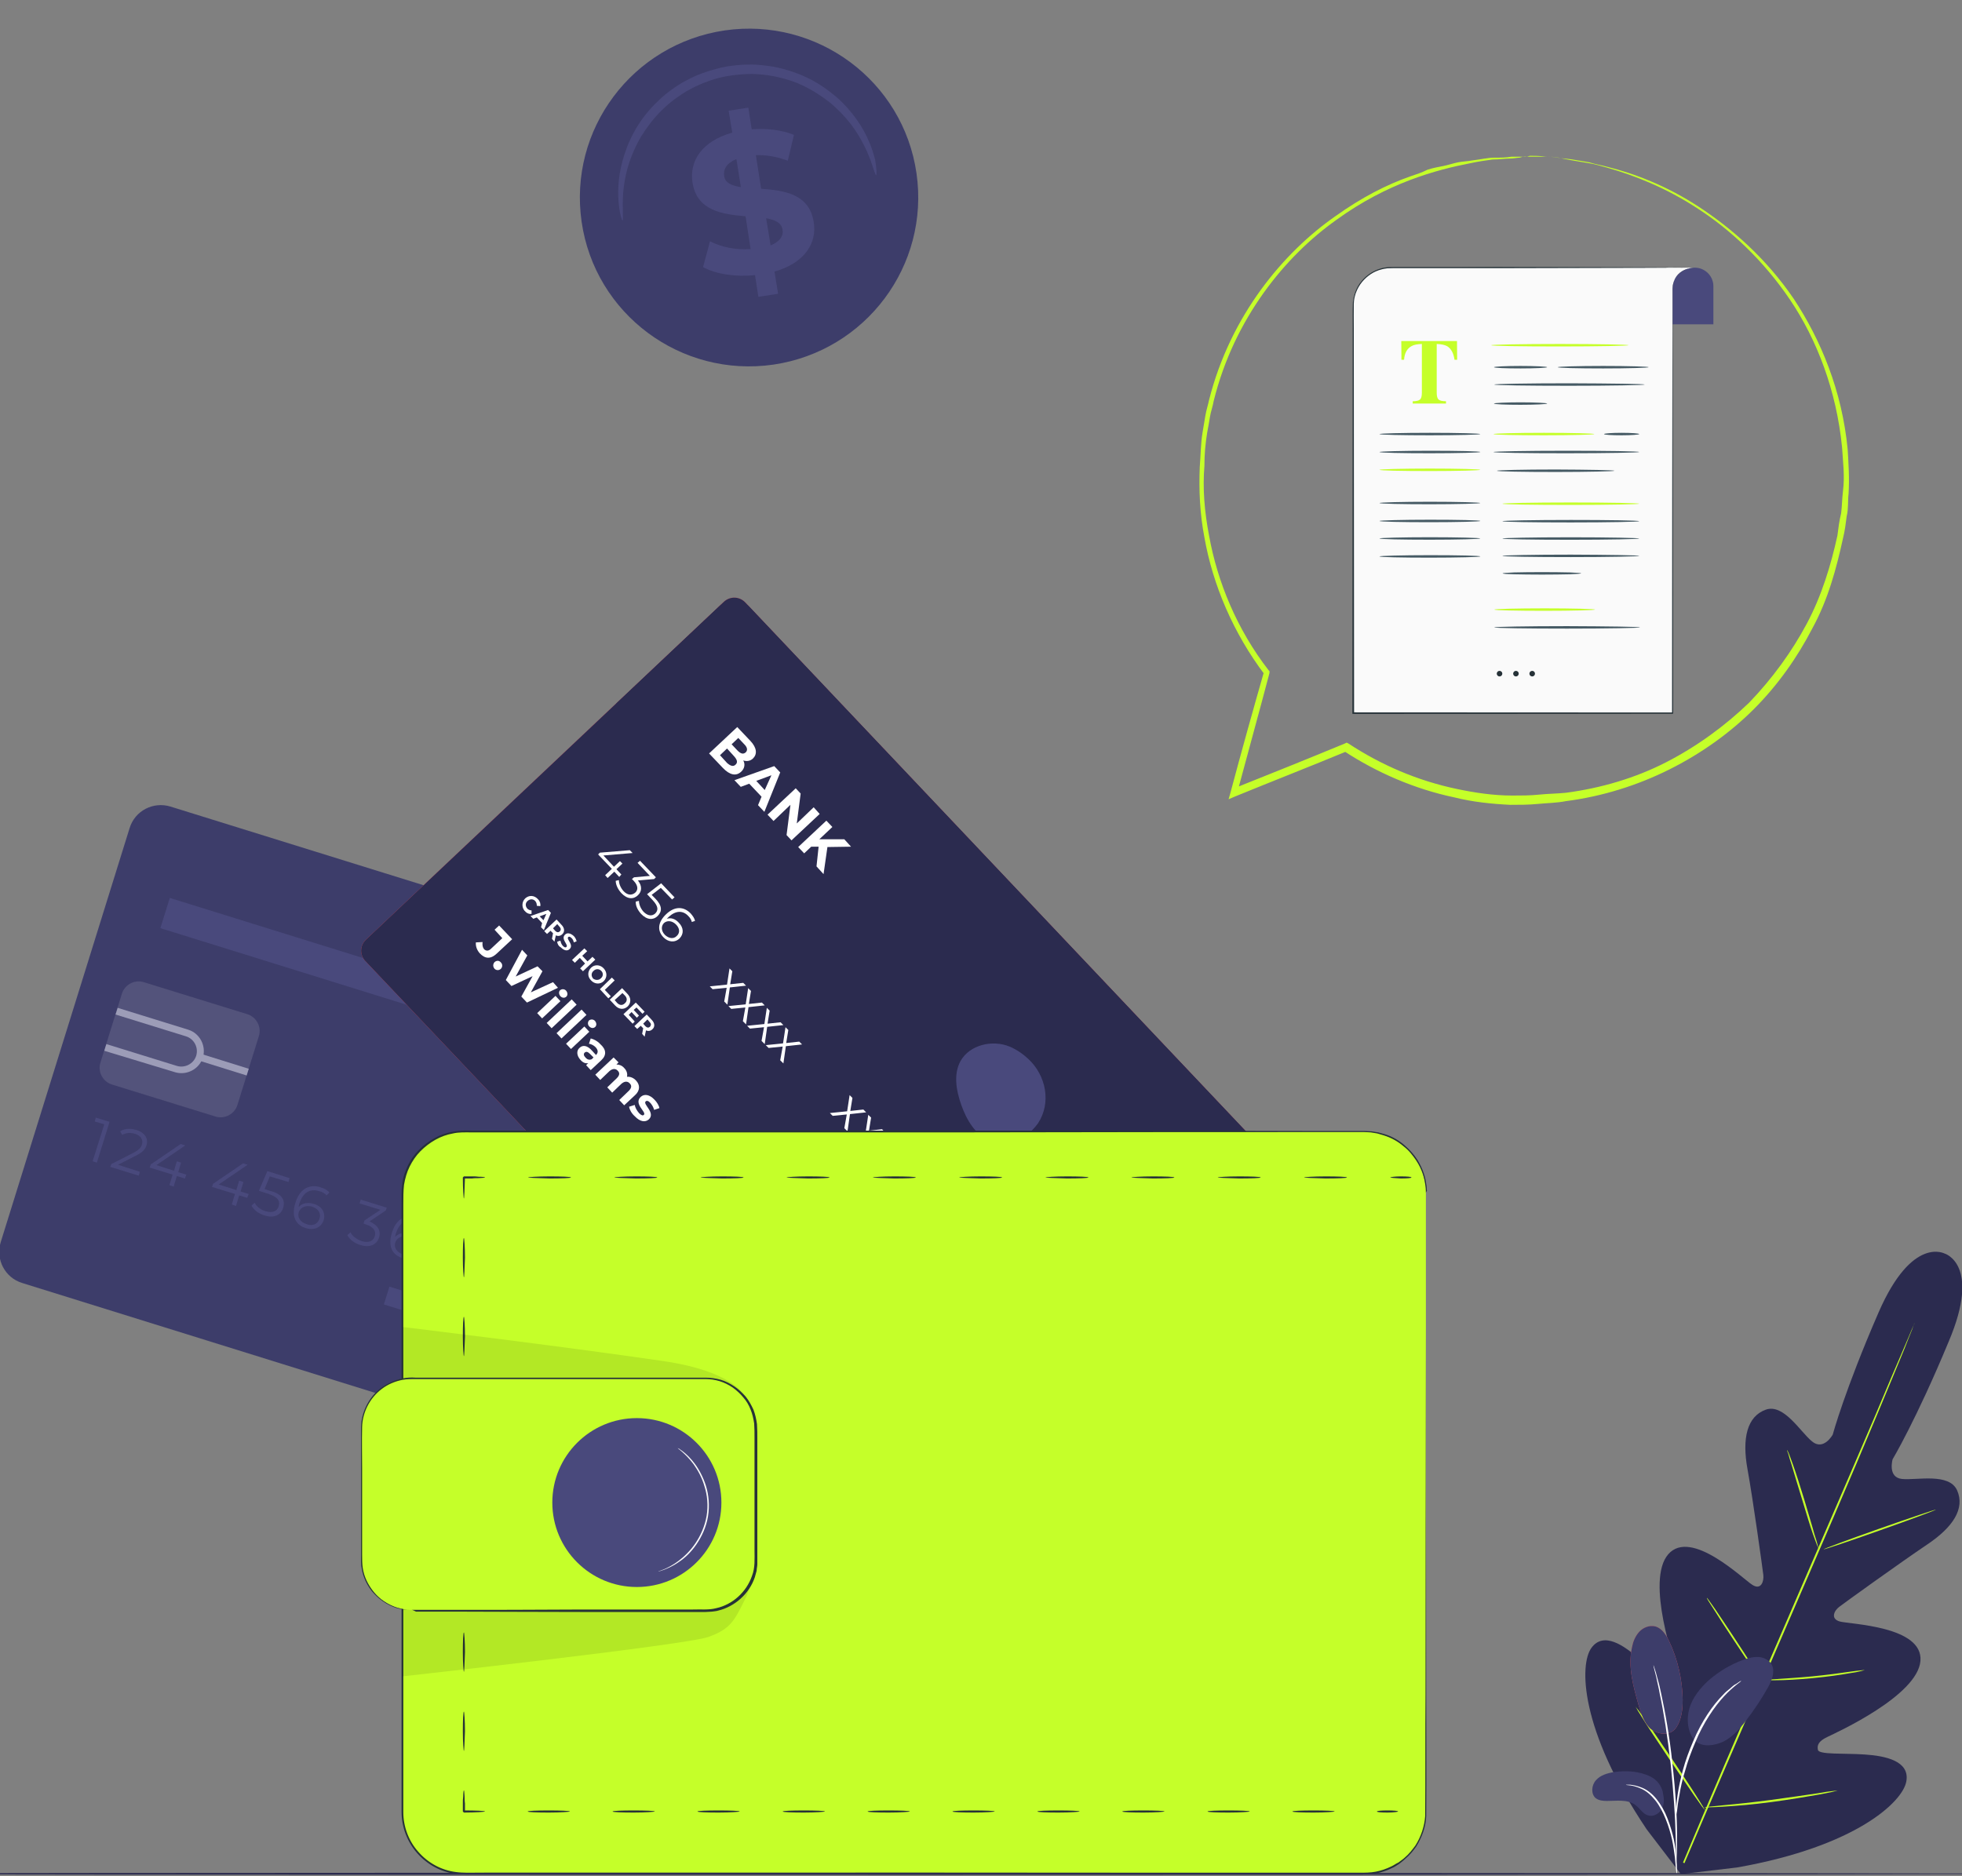 <svg width="276" height="264" viewBox="0 0 276 264" fill="none" xmlns="http://www.w3.org/2000/svg">
<rect x="0" y="0" width="276" height="264" fill="#808080" stroke="none"/>
<g clip-path="url(#clip0)">
<path d="M273.622 176.417C273.622 176.417 269.014 173.743 264.257 184.685C259.5 195.627 257.815 201.865 257.815 201.865C257.815 201.865 256.527 204.192 254.891 202.806C253.256 201.469 250.927 197.459 248.4 198.35C245.774 199.291 245.031 202.36 245.824 206.717C246.616 211.074 247.954 220.778 248.053 221.619C248.152 222.461 247.756 223.798 246.517 223.006C245.279 222.263 237.895 214.985 234.675 218.698C231.454 222.412 235.616 234.244 236.062 235.532C236.508 236.819 236.26 237.413 235.666 237.76C235.071 238.106 232.792 235.433 230.611 233.452C228.431 231.472 225.557 229.541 223.872 231.868C222.188 234.145 222.138 243.255 231.652 257.415L236.458 263.703L244.387 262.762C261.184 259.792 267.725 253.454 268.171 250.632C268.667 247.81 265.297 247.068 262.324 246.87C259.401 246.671 255.882 246.919 255.734 246.226C255.585 245.533 255.833 244.988 257.072 244.394C258.31 243.8 269.757 238.601 270.153 233.7C270.55 228.798 260.243 228.551 258.806 228.155C257.419 227.759 258.063 226.57 258.756 226.075C259.45 225.531 267.378 219.837 271.045 217.362C274.761 214.886 276.446 212.262 275.307 209.688C274.167 207.212 269.707 208.301 267.577 208.103C265.495 207.905 266.239 205.331 266.239 205.331C266.239 205.331 269.559 199.786 274.117 188.794C278.775 177.853 273.523 176.367 273.523 176.367" fill="#2B2B4F"/>
<path d="M236.756 262.069C240.125 253.999 244.932 242.859 250.234 230.63C255.536 218.352 260.342 207.262 263.761 199.241C265.446 195.231 266.833 191.963 267.824 189.686C268.32 188.547 268.667 187.705 268.915 187.111C269.063 186.814 269.113 186.616 269.212 186.418C269.261 186.269 269.311 186.17 269.311 186.17C269.311 186.17 269.311 186.269 269.212 186.418C269.162 186.566 269.063 186.814 268.964 187.111C268.716 187.705 268.369 188.596 267.924 189.735C266.982 192.013 265.644 195.28 263.959 199.291C260.59 207.361 255.784 218.5 250.482 230.729C245.18 243.008 240.373 254.098 236.954 262.168" fill="#C5FF29"/>
<path d="M251.423 204.043C251.423 204.043 251.522 204.241 251.671 204.588C251.82 204.935 251.968 205.43 252.216 206.073C252.662 207.311 253.207 209.044 253.802 210.975C254.347 212.856 254.892 214.589 255.239 215.876C255.437 216.47 255.585 216.966 255.684 217.362C255.784 217.708 255.833 217.906 255.833 217.906C255.833 217.906 255.734 217.708 255.585 217.362C255.437 217.015 255.288 216.52 255.04 215.876C254.594 214.639 254.099 212.906 253.504 210.975C252.91 209.093 252.414 207.361 252.018 206.073C251.82 205.479 251.671 204.984 251.572 204.588C251.423 204.241 251.374 204.043 251.423 204.043Z" fill="#C5FF29"/>
<path d="M256.527 218.005C256.477 217.956 260.045 216.619 264.405 215.084C268.766 213.549 272.333 212.361 272.333 212.411C272.383 212.46 268.815 213.797 264.455 215.332C260.144 216.867 256.576 218.055 256.527 218.005Z" fill="#C5FF29"/>
<path d="M247.508 236.423C247.508 236.423 247.706 236.373 248.103 236.373C248.549 236.324 249.044 236.324 249.688 236.274C251.026 236.175 252.86 236.076 254.941 235.878C256.972 235.68 258.806 235.433 260.144 235.235C260.788 235.136 261.283 235.086 261.729 235.037C262.126 234.987 262.324 234.987 262.324 234.987C262.324 234.987 262.126 235.037 261.779 235.136C261.432 235.235 260.887 235.334 260.193 235.433C258.855 235.68 257.022 235.928 254.99 236.126C252.959 236.324 251.076 236.423 249.738 236.423C249.044 236.423 248.499 236.423 248.152 236.423C247.756 236.472 247.508 236.472 247.508 236.423Z" fill="#C5FF29"/>
<path d="M240.125 224.838C240.125 224.838 240.274 224.986 240.472 225.283C240.67 225.58 240.967 225.976 241.314 226.471C242.008 227.511 242.949 228.897 243.99 230.482C245.031 232.066 245.972 233.502 246.616 234.542C246.963 235.086 247.211 235.482 247.409 235.779C247.607 236.076 247.657 236.225 247.657 236.274C247.657 236.274 247.508 236.126 247.31 235.829C247.112 235.532 246.814 235.136 246.468 234.641C245.774 233.601 244.832 232.215 243.792 230.63C242.751 229.046 241.81 227.61 241.166 226.57C240.819 226.026 240.571 225.63 240.373 225.333C240.175 225.036 240.076 224.838 240.125 224.838Z" fill="#C5FF29"/>
<path d="M230.066 240.136C230.066 240.136 230.215 240.334 230.512 240.681C230.81 241.077 231.156 241.622 231.602 242.216C232.494 243.503 233.733 245.335 235.121 247.365C236.458 249.395 237.697 251.226 238.54 252.563C238.936 253.207 239.283 253.751 239.531 254.148C239.778 254.544 239.877 254.742 239.877 254.742C239.877 254.742 239.729 254.544 239.431 254.197C239.134 253.801 238.787 253.256 238.341 252.662C237.449 251.375 236.211 249.543 234.823 247.513C233.485 245.483 232.247 243.651 231.404 242.315C231.008 241.671 230.661 241.126 230.413 240.73C230.215 240.334 230.066 240.136 230.066 240.136Z" fill="#C5FF29"/>
<path d="M239.778 254.296C239.778 254.296 240.026 254.246 240.522 254.197C241.067 254.147 241.711 254.098 242.553 253.999C244.238 253.85 246.567 253.603 249.193 253.256C251.77 252.91 254.099 252.563 255.783 252.316C256.576 252.167 257.27 252.068 257.766 252.018C258.261 251.969 258.509 251.919 258.509 251.919C258.509 251.919 258.261 252.018 257.815 252.117C257.369 252.216 256.675 252.365 255.833 252.514C254.148 252.811 251.819 253.207 249.243 253.553C246.666 253.9 244.288 254.098 242.603 254.197C241.76 254.246 241.067 254.296 240.571 254.296C240.026 254.345 239.778 254.345 239.778 254.296Z" fill="#C5FF29"/>
<path d="M97.567 209.935L3.122 180.526C0.694 179.784 -0.644 177.209 0.1 174.783L18.235 116.51C18.979 114.084 21.555 112.747 23.983 113.49L118.428 142.849C120.856 143.592 122.194 146.167 121.45 148.593L103.315 206.866C102.571 209.341 99.995 210.678 97.567 209.935Z" fill="#3D3D6A"/>
<path d="M102.77 155.078C101.531 158.99 97.369 161.218 93.405 159.98C89.49 158.742 87.26 154.583 88.499 150.622C89.738 146.711 93.9 144.483 97.864 145.721C101.779 146.959 104.009 151.167 102.77 155.078Z" fill="#49497C"/>
<path d="M103.265 163.248C102.819 163.198 102.373 163.099 101.927 162.95C97.814 161.663 95.535 157.306 96.823 153.247C98.112 149.137 102.472 146.86 106.536 148.147C110.648 149.434 112.928 153.791 111.639 157.851C111.045 159.831 109.657 161.465 107.824 162.406C106.436 163.149 104.851 163.446 103.265 163.248ZM105.148 148.444C101.779 147.999 98.459 150.078 97.418 153.395C96.229 157.158 98.36 161.168 102.125 162.356C103.959 162.901 105.891 162.752 107.576 161.861C109.261 160.97 110.5 159.485 111.094 157.653C112.283 153.89 110.153 149.88 106.387 148.692C105.941 148.593 105.545 148.494 105.148 148.444Z" fill="#49497C"/>
<path d="M15.411 157.851L13.627 163.594L13.033 163.396L14.668 158.198L13.33 157.801L13.479 157.257L15.411 157.851Z" fill="#49497C"/>
<path d="M19.672 164.881L19.524 165.426L15.51 164.188L15.659 163.792L18.781 162.208C19.623 161.762 19.871 161.416 19.97 161.02C20.168 160.376 19.821 159.782 18.979 159.534C18.285 159.336 17.74 159.386 17.195 159.683L16.898 159.188C17.492 158.792 18.285 158.742 19.177 158.99C20.317 159.336 20.911 160.178 20.614 161.119C20.465 161.663 20.119 162.109 19.128 162.604L16.6 163.891L19.672 164.881Z" fill="#49497C"/>
<path d="M26.015 165.822L24.876 165.475L24.43 166.961L23.835 166.763L24.281 165.277L21.06 164.287L21.209 163.842L25.421 160.97L26.065 161.168L22.002 163.941L24.479 164.733L24.876 163.396L25.47 163.594L25.074 164.931L26.213 165.277L26.015 165.822Z" fill="#49497C"/>
<path d="M34.786 168.545L33.646 168.199L33.2 169.684L32.606 169.486L33.051 168L29.831 167.01L29.979 166.565L34.191 163.693L34.835 163.891L30.772 166.664L33.25 167.456L33.646 166.119L34.241 166.317L33.844 167.654L34.984 168L34.786 168.545Z" fill="#49497C"/>
<path d="M39.84 169.931C39.542 170.922 38.601 171.466 37.214 171.021C36.371 170.773 35.678 170.228 35.38 169.634L35.826 169.238C36.074 169.733 36.619 170.228 37.362 170.426C38.353 170.724 38.998 170.426 39.196 169.733C39.444 168.991 39.097 168.397 37.66 167.951L36.421 167.555L37.61 164.782L40.732 165.773L40.583 166.317L37.957 165.525L37.214 167.307L37.957 167.555C39.741 168 40.137 168.892 39.84 169.931Z" fill="#49497C"/>
<path d="M45.538 171.664C45.192 172.753 44.151 173.149 43.011 172.803C41.475 172.308 40.98 171.021 41.574 169.189C42.169 167.258 43.556 166.565 45.093 167.06C45.588 167.208 46.084 167.456 46.331 167.802L45.935 168.199C45.687 167.901 45.34 167.703 44.894 167.604C43.656 167.208 42.615 167.753 42.119 169.337C42.07 169.486 42.02 169.634 42.02 169.832C42.516 169.288 43.259 169.139 44.102 169.387C45.241 169.684 45.836 170.575 45.538 171.664ZM44.944 171.466C45.192 170.724 44.795 170.08 43.903 169.783C43.011 169.535 42.268 169.882 42.02 170.575C41.822 171.219 42.169 171.961 43.16 172.258C43.953 172.555 44.696 172.258 44.944 171.466Z" fill="#49497C"/>
<path d="M53.318 174.14C53.021 175.08 52.079 175.625 50.692 175.179C49.849 174.932 49.156 174.387 48.858 173.793L49.304 173.397C49.552 173.892 50.147 174.387 50.89 174.635C51.831 174.932 52.525 174.635 52.723 173.942C52.922 173.249 52.575 172.654 51.534 172.308L51.138 172.159L51.286 171.714L53.516 170.228L50.593 169.337L50.741 168.793L54.408 169.931L54.26 170.327L51.98 171.862C53.219 172.407 53.615 173.249 53.318 174.14Z" fill="#49497C"/>
<path d="M59.115 175.872C58.768 176.962 57.728 177.358 56.588 177.011C55.052 176.516 54.556 175.229 55.151 173.397C55.746 171.466 57.133 170.773 58.669 171.268C59.165 171.417 59.66 171.664 59.908 172.011L59.511 172.407C59.264 172.11 58.917 171.912 58.471 171.813C57.232 171.417 56.192 171.961 55.696 173.546C55.647 173.694 55.597 173.843 55.597 174.041C56.093 173.496 56.885 173.347 57.678 173.595C58.867 173.892 59.412 174.833 59.115 175.872ZM58.52 175.724C58.768 174.981 58.372 174.338 57.48 174.041C56.588 173.744 55.845 174.14 55.597 174.833C55.399 175.476 55.746 176.219 56.737 176.516C57.579 176.764 58.273 176.467 58.52 175.724Z" fill="#49497C"/>
<path d="M65.606 173.496L65.458 173.892L61.395 178.447L60.75 178.249L64.715 173.793L61.791 172.852L61.444 173.942L60.849 173.744L61.345 172.159L65.606 173.496Z" fill="#49497C"/>
<path d="M73.832 176.021L73.683 176.417L69.62 180.972L68.976 180.774L72.94 176.318L70.017 175.377L69.67 176.467L69.075 176.269L69.571 174.684L73.832 176.021Z" fill="#49497C"/>
<path d="M78.193 181.913C77.895 182.903 76.805 183.299 75.467 182.853C74.08 182.408 73.436 181.517 73.783 180.526C73.981 179.833 74.526 179.487 75.319 179.487C74.823 179.091 74.625 178.546 74.823 177.952C75.121 177.011 76.112 176.665 77.301 177.061C78.49 177.457 79.134 178.249 78.837 179.19C78.639 179.784 78.193 180.13 77.549 180.18C78.143 180.625 78.391 181.269 78.193 181.913ZM77.549 181.715C77.747 181.022 77.301 180.378 76.26 180.081C75.269 179.784 74.526 180.031 74.278 180.725C74.08 181.418 74.526 182.061 75.517 182.358C76.607 182.705 77.35 182.457 77.549 181.715ZM76.458 179.635C77.35 179.932 77.995 179.685 78.193 179.041C78.391 178.398 77.945 177.803 77.103 177.556C76.211 177.308 75.567 177.506 75.368 178.15C75.17 178.794 75.567 179.338 76.458 179.635Z" fill="#49497C"/>
<path d="M84.139 182.358C83.544 184.289 82.157 184.982 80.621 184.487C80.125 184.339 79.63 184.091 79.382 183.745L79.778 183.348C80.026 183.646 80.373 183.844 80.819 183.943C82.058 184.339 83.098 183.794 83.594 182.21C83.643 182.061 83.693 181.913 83.693 181.715C83.197 182.259 82.404 182.408 81.612 182.16C80.472 181.814 79.877 180.873 80.224 179.833C80.571 178.744 81.612 178.348 82.751 178.695C84.188 179.239 84.684 180.526 84.139 182.358ZM83.693 180.972C83.891 180.328 83.544 179.586 82.553 179.289C81.711 179.041 81.017 179.338 80.769 180.081C80.522 180.823 80.918 181.467 81.81 181.764C82.702 182.012 83.445 181.665 83.693 180.972Z" fill="#49497C"/>
<path d="M90.828 181.319L89.044 187.062L88.45 186.864L90.085 181.665L88.747 181.269L88.895 180.724L90.828 181.319Z" fill="#49497C"/>
<path d="M95.089 188.349L94.941 188.894L90.927 187.656L91.076 187.26L94.197 185.675C95.04 185.23 95.287 184.883 95.387 184.487C95.585 183.844 95.238 183.249 94.396 183.002C93.702 182.804 93.157 182.853 92.612 183.15L92.314 182.655C92.909 182.259 93.702 182.21 94.594 182.457C95.734 182.804 96.328 183.646 96.031 184.586C95.882 185.131 95.535 185.576 94.544 186.072L92.017 187.359L95.089 188.349Z" fill="#49497C"/>
<path d="M100.589 188.844C100.292 189.785 99.351 190.329 97.963 189.884C97.121 189.636 96.427 189.092 96.13 188.498L96.576 188.101C96.824 188.597 97.418 189.092 98.162 189.339C99.103 189.636 99.797 189.339 99.995 188.646C100.193 187.953 99.846 187.359 98.806 187.012L98.409 186.864L98.558 186.418L100.788 184.933L97.864 184.042L98.013 183.497L101.68 184.636L101.531 185.032L99.252 186.567C100.49 187.111 100.887 187.953 100.589 188.844Z" fill="#49497C"/>
<path d="M54.782 181.036L54.001 183.542L99.893 197.815L100.674 195.309L54.782 181.036Z" fill="#49497C"/>
<path d="M75.551 192.965L74.771 195.47L98.332 202.798L99.112 200.292L75.551 192.965Z" fill="#49497C"/>
<g opacity="0.5">
<g opacity="0.5">
<path opacity="0.5" d="M30.326 157.108L15.758 152.603C14.47 152.207 13.726 150.821 14.123 149.533L17.145 139.829C17.542 138.542 18.929 137.799 20.217 138.196L34.785 142.701C36.074 143.097 36.817 144.483 36.421 145.771L33.398 155.475C33.002 156.762 31.614 157.504 30.326 157.108Z" fill="#EBEBEB"/>
</g>
</g>
<path d="M14.668 147.85L14.965 146.909L24.875 149.979C26.015 150.325 27.254 149.682 27.601 148.543C27.948 147.404 27.303 146.167 26.164 145.82L16.253 142.75L16.551 141.81L26.461 144.879C28.096 145.374 29.038 147.157 28.542 148.791C28.047 150.424 26.263 151.365 24.628 150.87L14.668 147.85Z" fill="#9C9CB7"/>
<path d="M28.181 148.256L27.886 149.201L34.697 151.327L34.992 150.382L28.181 148.256Z" fill="#9C9CB7"/>
<path d="M73.421 141.754L23.886 126.343L22.56 130.597L72.095 146.008L73.421 141.754Z" fill="#49497C"/>
<path d="M235.814 243.057C234.873 244.444 232.99 243.998 232.098 243.156C231.256 242.315 230.859 241.126 230.512 239.938C229.769 237.314 228.976 234.542 229.571 231.819C229.719 231.026 230.017 230.234 230.611 229.591C231.156 228.997 232.048 228.65 232.841 228.848C233.783 229.096 234.377 230.036 234.774 230.878C236.012 233.452 236.657 236.324 236.706 239.146C236.706 240.532 236.557 241.919 235.814 243.057Z" fill="#E8505B"/>
<path d="M235.814 243.058C234.872 244.444 232.989 243.998 232.098 243.157C231.255 242.315 230.859 241.127 230.512 239.938C229.769 237.314 228.976 234.542 229.57 231.819C229.719 231.027 230.016 230.234 230.611 229.591C231.156 228.997 232.048 228.65 232.841 228.848C233.782 229.096 234.377 230.036 234.773 230.878C236.012 233.453 236.656 236.324 236.706 239.146C236.706 240.533 236.557 241.919 235.814 243.058Z" fill="#3D3D6A"/>
<path d="M232.197 249.989C230.611 249.197 228.778 249.098 227.043 249.345C226.102 249.494 225.111 249.791 224.516 250.484C223.872 251.177 223.773 252.415 224.467 253.009C224.913 253.355 225.507 253.405 226.052 253.405C227.44 253.405 228.926 253.157 230.017 253.95C230.661 254.395 231.057 255.187 231.8 255.435C232.544 255.682 233.336 255.237 233.733 254.593C234.129 253.95 234.129 253.108 233.931 252.365C233.981 252.415 233.782 250.781 232.197 249.989Z" fill="#3D3D6A"/>
<path d="M238.44 244.988C237.4 243.751 237.202 241.968 237.648 240.384C238.093 238.849 239.184 237.512 240.373 236.423C241.81 235.185 243.445 234.195 245.229 233.552C245.923 233.304 246.666 233.106 247.409 233.155C248.152 233.205 248.896 233.601 249.243 234.245C249.738 235.235 249.243 236.423 248.747 237.364C247.806 239.047 246.715 240.681 245.526 242.216C244.585 243.453 243.445 244.691 242.008 245.236C240.522 245.78 239.035 245.731 238.242 244.691" fill="#3D3D6A"/>
<path d="M235.864 263.703C235.864 263.703 235.814 263.505 235.765 263.059C235.715 262.614 235.665 262.02 235.616 261.376C235.517 260.683 235.418 259.792 235.22 258.9C235.021 257.96 234.724 256.97 234.328 255.979C233.931 254.989 233.436 254.049 232.841 253.306C232.246 252.563 231.602 252.019 230.958 251.722C230.314 251.425 229.769 251.276 229.372 251.226C228.976 251.177 228.728 251.177 228.728 251.127C228.728 251.127 228.927 251.127 229.372 251.127C229.769 251.177 230.363 251.276 231.057 251.573C231.751 251.87 232.445 252.415 233.039 253.157C233.634 253.9 234.179 254.841 234.575 255.88C234.972 256.92 235.269 257.91 235.467 258.851C235.665 259.792 235.765 260.633 235.814 261.376C235.864 262.119 235.913 262.663 235.913 263.109C235.913 263.505 235.913 263.703 235.864 263.703Z" fill="white"/>
<path d="M235.765 262.416C235.765 262.416 235.765 262.317 235.765 262.119C235.765 261.921 235.765 261.623 235.765 261.277C235.765 260.584 235.765 259.544 235.715 258.257C235.665 255.682 235.418 252.167 235.021 248.256C234.575 244.345 234.03 240.879 233.485 238.354C233.386 237.71 233.237 237.166 233.138 236.671C233.039 236.175 232.94 235.73 232.841 235.383C232.742 235.037 232.692 234.789 232.643 234.591C232.593 234.393 232.593 234.294 232.593 234.294C232.593 234.294 232.643 234.393 232.692 234.542C232.742 234.74 232.841 234.987 232.94 235.334C233.039 235.68 233.138 236.126 233.287 236.621C233.436 237.116 233.535 237.661 233.683 238.304C234.228 240.829 234.873 244.295 235.269 248.206C235.715 252.118 235.913 255.633 235.913 258.207C235.913 259.495 235.913 260.534 235.864 261.227C235.864 261.574 235.814 261.822 235.814 262.069C235.765 262.317 235.765 262.416 235.765 262.416Z" fill="white"/>
<path d="M235.765 255.583C235.765 255.583 235.765 255.286 235.765 254.742C235.814 254.197 235.864 253.405 236.012 252.415C236.161 251.425 236.409 250.286 236.756 248.999C237.103 247.711 237.598 246.375 238.193 244.988C239.382 242.166 240.968 239.889 242.405 238.453C242.751 238.057 243.098 237.809 243.396 237.562C243.544 237.413 243.693 237.314 243.792 237.215C243.941 237.116 244.04 237.017 244.188 236.968C244.634 236.671 244.882 236.473 244.932 236.522C244.981 236.572 243.891 237.215 242.553 238.651C241.215 240.087 239.63 242.364 238.49 245.137C237.895 246.523 237.4 247.86 237.053 249.147C236.657 250.385 236.409 251.573 236.26 252.514C236.062 253.504 235.963 254.296 235.913 254.841C235.814 255.237 235.765 255.583 235.765 255.583Z" fill="white"/>
<path d="M128.09 216.272L51.385 135.225C50.592 134.383 50.592 133.046 51.484 132.205L101.828 84.675C102.67 83.883 104.008 83.883 104.85 84.774L181.555 165.822C182.348 166.664 182.348 168 181.456 168.842L131.112 216.371C130.22 217.164 128.883 217.164 128.09 216.272Z" fill="#E8505B"/>
<path d="M128.09 216.272L51.385 135.225C50.592 134.383 50.592 133.046 51.484 132.205L101.828 84.675C102.67 83.883 104.008 83.883 104.85 84.774L181.555 165.822C182.348 166.664 182.348 168 181.456 168.842L131.112 216.371C130.22 217.164 128.883 217.164 128.09 216.272Z" fill="#2B2B4F"/>
<path d="M180.961 165.228L105.395 85.368C104.256 84.18 102.422 84.131 101.233 85.269L86.913 98.786C86.615 99.033 86.467 99.429 86.566 99.825C88.003 107.796 93.701 114.975 100.539 119.679C108.765 125.422 118.526 128.392 127.792 132.254C137.058 136.067 146.374 141.117 151.924 149.434C157.176 157.306 158.415 167.06 161.091 176.169C161.785 178.595 162.676 181.021 163.767 183.398C164.113 184.141 165.055 184.339 165.65 183.744L180.812 169.436C182.001 168.248 182.051 166.416 180.961 165.228Z" fill="#2B2B4F"/>
<path d="M104.256 108.589C103.562 109.232 102.67 109.084 101.679 108.044L99.747 106.014L103.711 102.301L105.544 104.232C106.486 105.222 106.535 106.113 105.94 106.707C105.544 107.103 105.049 107.153 104.553 107.004C104.85 107.499 104.751 108.143 104.256 108.589ZM103.859 103.836L102.918 104.727L103.76 105.618C104.206 106.064 104.553 106.163 104.9 105.865C105.197 105.568 105.148 105.172 104.702 104.727L103.859 103.836ZM103.463 107.598C103.81 107.301 103.711 106.905 103.265 106.41L102.274 105.321L101.283 106.262L102.274 107.351C102.769 107.796 103.166 107.895 103.463 107.598Z" fill="white"/>
<path d="M107.13 112.104L105.395 110.272L104.206 110.717L103.314 109.777L108.913 107.796L109.756 108.688L107.526 114.233L106.634 113.292L107.13 112.104ZM107.576 111.163L108.517 109.084L106.386 109.876L107.576 111.163Z" fill="white"/>
<path d="M115.306 114.53L111.342 118.243L110.648 117.5L111.193 113.242L108.814 115.52L107.972 114.629L111.936 110.916L112.63 111.658L112.085 115.867L114.463 113.589L115.306 114.53Z" fill="white"/>
<path d="M115.157 119.134H114.116L113.125 120.075L112.283 119.184L116.247 115.47L117.09 116.362L115.256 118.094H118.774L119.716 119.134L116.396 119.184L115.851 122.996L114.86 121.907L115.157 119.134Z" fill="white"/>
<path d="M87.111 123.392L86.417 122.649L85.476 123.541L85.129 123.144L86.07 122.253L84.138 120.223L84.385 119.976L88.597 119.629L88.994 120.025L84.881 120.372L86.368 121.956L87.21 121.164L87.557 121.511L86.714 122.303L87.408 123.045L87.111 123.392Z" fill="white"/>
<path d="M89.737 125.966C89.142 126.561 88.25 126.561 87.408 125.669C86.912 125.125 86.615 124.481 86.615 123.937L87.061 123.838C87.061 124.283 87.259 124.877 87.705 125.372C88.25 125.966 88.845 126.016 89.341 125.62C89.787 125.224 89.787 124.63 89.142 123.937L88.895 123.689L89.192 123.441L91.422 123.243L89.687 121.412L90.034 121.115L92.264 123.441L92.016 123.689L89.737 123.887C90.332 124.63 90.332 125.422 89.737 125.966Z" fill="white"/>
<path d="M92.512 128.888C91.917 129.482 91.025 129.482 90.183 128.591C89.687 128.046 89.39 127.402 89.439 126.858L89.885 126.759C89.885 127.204 90.084 127.798 90.53 128.294C91.124 128.888 91.719 128.937 92.165 128.541C92.611 128.095 92.66 127.551 91.768 126.61L91.025 125.818L93.007 124.283L94.89 126.264L94.543 126.561L92.958 124.927L91.669 125.917L92.115 126.363C93.205 127.452 93.156 128.244 92.512 128.888Z" fill="white"/>
<path d="M95.584 132.056C94.89 132.7 93.949 132.551 93.305 131.858C92.413 130.918 92.561 129.729 93.701 128.64C94.94 127.452 96.228 127.551 97.17 128.541C97.467 128.888 97.715 129.234 97.764 129.581L97.318 129.729C97.269 129.432 97.071 129.135 96.823 128.888C96.08 128.095 95.089 128.095 94.098 128.987C93.999 129.086 93.899 129.185 93.8 129.284C94.395 129.086 94.99 129.284 95.485 129.828C96.179 130.521 96.228 131.413 95.584 132.056ZM95.188 131.71C95.683 131.264 95.634 130.62 95.089 130.076C94.543 129.531 93.85 129.482 93.404 129.878C93.007 130.274 92.958 130.967 93.552 131.561C94.098 132.056 94.742 132.155 95.188 131.71Z" fill="white"/>
<path d="M101.877 140.918L102.224 138.988L100.242 139.186L99.846 138.79L102.273 138.542L102.62 136.265L103.017 136.661L102.719 138.492L104.553 138.294L104.949 138.69L102.67 138.938L102.323 141.364L101.877 140.918Z" fill="white"/>
<path d="M104.503 143.691L104.85 141.76L102.868 141.958L102.471 141.562L104.899 141.315L105.246 139.037L105.643 139.433L105.345 141.265L107.179 141.067L107.575 141.463L105.296 141.711L104.949 144.137L104.503 143.691Z" fill="white"/>
<path d="M107.129 146.464L107.476 144.533L105.494 144.731L105.098 144.335L107.526 144.087L107.873 141.81L108.269 142.206L107.972 144.038L109.805 143.84L110.202 144.236L107.922 144.483L107.575 146.909L107.129 146.464Z" fill="white"/>
<path d="M109.756 149.187L110.103 147.256L108.121 147.454L107.724 147.058L110.152 146.81L110.499 144.533L110.896 144.929L110.598 146.761L112.432 146.563L112.828 146.959L110.549 147.206L110.202 149.632L109.756 149.187Z" fill="white"/>
<path d="M118.774 158.742L119.121 156.811L117.139 157.009L116.742 156.613L119.17 156.366L119.517 154.088L119.914 154.484L119.616 156.316L121.45 156.118L121.846 156.514L119.567 156.762L119.22 159.188L118.774 158.742Z" fill="white"/>
<path d="M121.4 161.515L121.747 159.584L119.765 159.782L119.368 159.386L121.796 159.138L122.143 156.861L122.54 157.257L122.242 159.089L124.076 158.89L124.472 159.287L122.193 159.534L121.846 161.96L121.4 161.515Z" fill="white"/>
<path d="M124.026 164.287L124.373 162.356L122.391 162.554L121.995 162.158L124.423 161.911L124.77 159.633L125.166 160.029L124.869 161.861L126.702 161.663L127.099 162.059L124.819 162.307L124.472 164.733L124.026 164.287Z" fill="white"/>
<path d="M126.653 167.06L127 165.129L125.017 165.327L124.621 164.931L127.049 164.683L127.396 162.406L127.792 162.802L127.495 164.634L129.328 164.436L129.725 164.832L127.446 165.079L127.099 167.505L126.653 167.06Z" fill="white"/>
<path d="M138.396 172.209L134.779 175.625L134.432 175.229L137.752 172.11L136.959 171.268L137.306 170.971L138.396 172.209Z" fill="white"/>
<path d="M138.892 177.902C138.297 178.496 137.405 178.496 136.563 177.605C136.067 177.061 135.77 176.417 135.77 175.872L136.216 175.773C136.216 176.219 136.414 176.813 136.86 177.308C137.405 177.902 138 177.952 138.495 177.556C138.941 177.16 138.941 176.566 138.297 175.872L138.049 175.625L138.347 175.377L140.577 175.179L138.842 173.347L139.189 173.05L141.419 175.377L141.171 175.625L138.892 175.823C139.486 176.615 139.486 177.358 138.892 177.902Z" fill="white"/>
<path d="M142.211 181.616L141.518 180.873L140.576 181.764L140.229 181.368L141.171 180.477L139.238 178.447L139.486 178.199L143.698 177.853L144.094 178.249L139.982 178.595L141.468 180.18L142.311 179.388L142.657 179.734L141.815 180.526L142.509 181.269L142.211 181.616Z" fill="white"/>
<path d="M144.243 184.982L143.897 185.279L141.469 182.754L141.716 182.507L144.64 182.606C145.433 182.655 145.73 182.457 145.978 182.259C146.374 181.863 146.374 181.318 145.829 180.774C145.433 180.328 144.987 180.13 144.491 180.18V179.685C145.086 179.635 145.68 179.932 146.225 180.477C146.919 181.219 146.969 182.012 146.374 182.606C146.027 182.952 145.631 183.101 144.689 183.101L142.311 183.002L144.243 184.982Z" fill="white"/>
<path d="M73.881 126.412C74.426 125.917 75.169 125.966 75.665 126.511C75.962 126.808 76.061 127.155 76.011 127.501L75.516 127.452C75.516 127.204 75.466 127.006 75.318 126.808C75.02 126.462 74.574 126.462 74.228 126.759C73.881 127.056 73.881 127.501 74.178 127.848C74.327 127.996 74.525 128.095 74.773 128.095V128.591C74.426 128.64 74.079 128.492 73.782 128.145C73.385 127.65 73.385 126.907 73.881 126.412Z" fill="white"/>
<path d="M76.259 129.878L75.516 129.086L75.02 129.284L74.624 128.888L77.102 128.046L77.498 128.442L76.507 130.868L76.11 130.472L76.259 129.878ZM76.457 129.482L76.854 128.591L75.912 128.937L76.457 129.482Z" fill="white"/>
<path d="M77.647 132.106L77.795 131.314L77.448 130.967L76.953 131.413L76.556 131.017L78.291 129.383L78.984 130.125C79.43 130.571 79.48 131.116 79.084 131.462C78.836 131.71 78.489 131.759 78.192 131.611L77.993 132.502L77.647 132.106ZM78.687 130.373L78.39 130.026L77.795 130.62L78.093 130.967C78.34 131.215 78.538 131.215 78.737 131.066C78.935 130.868 78.935 130.62 78.687 130.373Z" fill="white"/>
<path d="M78.39 132.502L78.836 132.353C78.885 132.601 78.984 132.898 79.183 133.096C79.43 133.343 79.579 133.343 79.678 133.244C80.025 132.947 78.836 132.155 79.48 131.512C79.777 131.215 80.223 131.264 80.719 131.71C80.917 131.908 81.066 132.205 81.115 132.452L80.719 132.601C80.669 132.353 80.57 132.155 80.421 132.007C80.174 131.759 80.025 131.759 79.926 131.858C79.629 132.155 80.768 132.947 80.124 133.541C79.827 133.839 79.381 133.789 78.885 133.294C78.588 133.145 78.39 132.799 78.39 132.502Z" fill="white"/>
<path d="M83.741 135.027L82.007 136.661L81.61 136.265L82.304 135.571L81.561 134.779L80.867 135.472L80.471 135.076L82.205 133.443L82.601 133.839L81.908 134.482L82.651 135.274L83.345 134.631L83.741 135.027Z" fill="white"/>
<path d="M83.147 136.165C83.642 135.67 84.435 135.72 84.931 136.265C85.426 136.809 85.426 137.552 84.931 138.047C84.435 138.542 83.642 138.492 83.147 137.948C82.602 137.403 82.651 136.661 83.147 136.165ZM84.534 137.651C84.881 137.354 84.881 136.908 84.584 136.611C84.287 136.314 83.841 136.265 83.494 136.611C83.147 136.908 83.147 137.354 83.444 137.7C83.791 137.948 84.237 137.948 84.534 137.651Z" fill="white"/>
<path d="M86.07 137.552L86.467 137.948L85.079 139.285L85.922 140.176L85.575 140.473L84.385 139.186L86.07 137.552Z" fill="white"/>
<path d="M87.507 139.037L88.251 139.829C88.796 140.374 88.796 141.117 88.3 141.612C87.755 142.107 87.061 142.057 86.516 141.463L85.773 140.671L87.507 139.037ZM86.814 141.117C87.16 141.463 87.557 141.513 87.904 141.166C88.251 140.869 88.251 140.423 87.904 140.077L87.557 139.73L86.467 140.72L86.814 141.117Z" fill="white"/>
<path d="M89.291 143.741L88.994 144.038L87.705 142.701L89.44 141.067L90.678 142.354L90.381 142.651L89.539 141.76L89.142 142.107L89.886 142.899L89.588 143.196L88.845 142.404L88.449 142.8L89.291 143.741Z" fill="white"/>
<path d="M90.332 145.473L90.481 144.681L90.134 144.335L89.638 144.78L89.242 144.384L90.976 142.75L91.67 143.493C92.116 143.938 92.165 144.483 91.769 144.83C91.521 145.077 91.174 145.127 90.877 144.978L90.679 145.869L90.332 145.473ZM91.372 143.79L91.075 143.443L90.481 144.037L90.778 144.384C91.025 144.632 91.224 144.632 91.422 144.483C91.62 144.236 91.62 144.037 91.372 143.79Z" fill="white"/>
<path d="M66.944 132.601L67.885 132.551C67.836 132.947 67.885 133.294 68.083 133.542C68.381 133.839 68.728 133.839 69.075 133.492L70.66 132.007L69.57 130.818L70.214 130.224L72.047 132.155L69.867 134.185C69.025 134.977 68.232 134.928 67.489 134.136C67.092 133.69 66.894 133.145 66.944 132.601Z" fill="white"/>
<path d="M69.57 135.373C69.867 135.126 70.214 135.126 70.462 135.423C70.71 135.67 70.71 136.067 70.462 136.314C70.214 136.562 69.818 136.562 69.57 136.314C69.322 136.017 69.322 135.67 69.57 135.373Z" fill="white"/>
<path d="M78.489 138.988L74.129 141.067L73.336 140.225L74.922 137.354L71.949 138.74L71.156 137.898L73.435 133.641L74.178 134.433L72.543 137.403L75.615 135.967L76.309 136.661L74.674 139.631L77.796 138.195L78.489 138.988Z" fill="white"/>
<path d="M78.787 139.334C79.034 139.136 79.381 139.136 79.629 139.384C79.877 139.681 79.877 140.027 79.678 140.225C79.431 140.473 79.084 140.423 78.836 140.176C78.588 139.879 78.588 139.532 78.787 139.334ZM78.142 140.126L78.836 140.869L76.259 143.295L75.566 142.552L78.142 140.126Z" fill="white"/>
<path d="M80.422 140.621L81.115 141.364L77.597 144.681L76.904 143.938L80.422 140.621Z" fill="white"/>
<path d="M81.809 142.057L82.503 142.8L78.985 146.117L78.291 145.374L81.809 142.057Z" fill="white"/>
<path d="M82.85 143.592C83.097 143.394 83.444 143.394 83.692 143.642C83.94 143.939 83.94 144.285 83.742 144.483C83.494 144.731 83.147 144.681 82.899 144.434C82.651 144.186 82.651 143.84 82.85 143.592ZM82.206 144.434L82.899 145.176L80.323 147.602L79.629 146.86L82.206 144.434Z" fill="white"/>
<path d="M84.584 149.187L83.098 150.573L82.453 149.88L82.751 149.583C82.404 149.682 82.007 149.533 81.661 149.137C81.116 148.543 81.066 147.85 81.512 147.454C81.958 147.008 82.602 147.058 83.296 147.85L83.841 148.444C84.138 148.147 84.188 147.8 83.791 147.355C83.544 147.107 83.197 146.909 82.85 146.86L83.098 146.117C83.544 146.216 84.089 146.513 84.436 146.909C85.278 147.652 85.377 148.444 84.584 149.187ZM83.246 149.038L83.494 148.79L82.999 148.295C82.652 147.949 82.453 147.949 82.255 148.097C82.057 148.295 82.107 148.543 82.354 148.79C82.602 149.088 82.899 149.187 83.246 149.038Z" fill="white"/>
<path d="M89.291 154.138L87.805 155.524L87.111 154.781L88.449 153.494C88.845 153.098 88.895 152.751 88.598 152.454C88.3 152.108 87.854 152.108 87.408 152.504L86.12 153.742L85.426 152.999L86.764 151.712C87.161 151.316 87.21 150.969 86.913 150.672C86.615 150.325 86.17 150.325 85.724 150.721L84.435 151.959L83.742 151.217L86.318 148.791L87.012 149.484L86.715 149.781C87.111 149.781 87.507 149.929 87.805 150.276C88.152 150.622 88.3 151.068 88.201 151.514C88.647 151.464 89.143 151.662 89.49 152.058C90.035 152.652 90.084 153.444 89.291 154.138Z" fill="white"/>
<path d="M88.498 155.722L89.291 155.474C89.341 155.821 89.588 156.266 89.886 156.613C90.233 156.96 90.431 157.009 90.58 156.861C90.976 156.465 89.093 155.326 90.134 154.336C90.629 153.89 91.372 153.989 92.066 154.732C92.413 155.078 92.71 155.573 92.76 155.92L92.016 156.167C91.917 155.771 91.719 155.474 91.521 155.227C91.224 154.88 90.976 154.831 90.827 154.979C90.381 155.375 92.264 156.564 91.273 157.504C90.778 157.95 90.034 157.851 89.291 157.059C88.845 156.663 88.548 156.118 88.498 155.722Z" fill="white"/>
<path d="M118.08 184.388C119.171 183.348 120.36 183.348 121.153 184.19C121.945 185.032 121.896 186.22 120.756 187.26C119.666 188.299 118.477 188.299 117.684 187.458C116.941 186.616 116.99 185.428 118.08 184.388ZM120.062 186.467C120.806 185.774 120.905 185.18 120.508 184.784C120.162 184.388 119.567 184.438 118.824 185.131C118.08 185.824 117.981 186.418 118.378 186.814C118.725 187.21 119.319 187.161 120.062 186.467Z" fill="white"/>
<path d="M123.135 190.923C122.441 191.567 121.5 191.418 120.806 190.725C119.914 189.785 119.963 188.695 121.054 187.656C122.193 186.566 123.531 186.666 124.473 187.656C124.819 188.002 125.067 188.448 125.117 188.794L124.274 189.042C124.225 188.745 124.076 188.497 123.828 188.25C123.283 187.705 122.639 187.656 121.995 188.25C122.391 188.25 122.738 188.448 123.085 188.794C123.68 189.438 123.779 190.329 123.135 190.923ZM122.391 190.23C122.689 189.933 122.689 189.537 122.342 189.191C122.045 188.844 121.599 188.794 121.301 189.092C121.004 189.339 121.004 189.785 121.351 190.131C121.698 190.478 122.094 190.527 122.391 190.23Z" fill="white"/>
<path d="M127.545 189.686L128.189 190.329L122.193 193.003L121.549 192.359L127.545 189.686Z" fill="white"/>
<path d="M127.148 196.023L126.504 196.617L124.126 194.092L124.621 193.597L127.049 193.745C127.594 193.795 127.842 193.646 127.991 193.498C128.238 193.25 128.238 192.904 127.892 192.557C127.644 192.26 127.297 192.112 126.9 192.161L126.752 191.27C127.396 191.171 128.04 191.418 128.635 192.013C129.328 192.755 129.428 193.597 128.833 194.191C128.486 194.488 128.139 194.686 127.247 194.637L125.81 194.538L127.148 196.023Z" fill="white"/>
<path d="M130.369 199.241L129.874 198.696L129.18 199.34L128.486 198.597L129.18 197.954L127.495 196.171L127.991 195.676L131.608 195.231L132.351 196.023L128.982 196.468L129.824 197.36L130.468 196.766L131.162 197.508L130.518 198.102L131.013 198.647L130.369 199.241Z" fill="white"/>
<path d="M146.027 158.049C147.91 155.177 147.167 151.316 144.64 148.989C143.847 148.246 142.955 147.652 142.014 147.256C139.586 146.266 136.414 147.008 135.126 149.286C134.085 151.167 134.531 153.494 135.225 155.474C135.968 157.554 137.207 159.732 139.288 160.524C141.27 161.317 143.698 160.574 145.185 159.039C145.482 158.742 145.779 158.395 146.027 158.049Z" fill="#49497C"/>
<path d="M200.583 167.852V254.989C200.583 259.742 196.718 263.604 191.961 263.604H65.259C60.502 263.604 56.637 259.742 56.637 254.989V167.852C56.637 163.099 60.502 159.237 65.259 159.237H191.961C196.718 159.237 200.583 163.099 200.583 167.852Z" fill="#C5FF29"/>
<path d="M200.583 167.852C200.583 167.852 200.583 167.753 200.583 167.555C200.583 167.357 200.583 167.06 200.484 166.614C200.385 165.822 200.088 164.584 199.196 163.247C198.75 162.604 198.205 161.861 197.412 161.267C196.669 160.623 195.727 160.079 194.588 159.732C194.29 159.633 194.043 159.584 193.745 159.485C193.448 159.435 193.151 159.386 192.853 159.336C192.556 159.336 192.209 159.287 191.912 159.287C191.565 159.287 191.268 159.287 190.921 159.287C189.583 159.287 188.146 159.287 186.61 159.287C174.42 159.287 156.731 159.287 134.928 159.336C124.027 159.336 112.085 159.336 99.251 159.336C92.859 159.336 86.219 159.336 79.381 159.336C75.962 159.336 72.493 159.336 68.975 159.336C68.084 159.336 67.192 159.336 66.349 159.336C65.457 159.336 64.565 159.287 63.723 159.485C62.881 159.633 62.038 159.93 61.245 160.376C60.453 160.821 59.759 161.366 59.164 161.96C58.52 162.604 58.025 163.346 57.628 164.139C57.232 164.931 56.984 165.822 56.835 166.713C56.736 167.604 56.736 168.496 56.736 169.436C56.736 170.377 56.736 171.268 56.736 172.209C56.736 175.922 56.736 179.635 56.736 183.398C56.736 190.923 56.736 198.647 56.736 206.47C56.736 222.164 56.736 238.403 56.736 254.989C56.736 257.019 57.48 259.049 58.867 260.584C60.205 262.119 62.088 263.158 64.119 263.406C65.11 263.554 66.151 263.505 67.192 263.505C68.232 263.505 69.223 263.505 70.264 263.505C72.295 263.505 74.327 263.505 76.359 263.505C84.485 263.505 92.463 263.505 100.292 263.505C115.999 263.505 131.113 263.505 145.532 263.505C159.951 263.505 173.677 263.505 186.461 263.505C188.047 263.505 189.633 263.505 191.218 263.505C192.011 263.505 192.804 263.505 193.547 263.356C194.29 263.208 195.034 262.96 195.727 262.614C196.074 262.465 196.371 262.218 196.718 262.069C197.016 261.822 197.362 261.624 197.61 261.376C198.205 260.881 198.651 260.287 199.097 259.693C199.89 258.455 200.385 256.97 200.484 255.534C200.534 249.593 200.484 243.899 200.534 238.453C200.534 216.669 200.583 199.043 200.583 186.814C200.583 180.724 200.583 175.972 200.583 172.803C200.583 171.219 200.583 169.981 200.583 169.139C200.583 168.297 200.583 167.852 200.583 167.852C200.583 167.852 200.583 168.297 200.583 169.09C200.583 169.931 200.583 171.12 200.583 172.753C200.583 175.972 200.583 180.675 200.583 186.765C200.583 198.944 200.583 216.57 200.633 238.403C200.633 243.849 200.682 249.543 200.633 255.534C200.583 257.019 200.038 258.504 199.245 259.792C198.799 260.435 198.304 261.029 197.709 261.525C197.412 261.822 197.115 262.02 196.817 262.267C196.471 262.465 196.173 262.713 195.777 262.861C195.083 263.208 194.34 263.455 193.547 263.604C192.754 263.752 191.961 263.752 191.169 263.752C189.583 263.752 187.997 263.752 186.412 263.752C173.578 263.752 159.902 263.752 145.482 263.752C131.063 263.752 115.9 263.752 100.242 263.752C92.413 263.752 84.386 263.752 76.309 263.752C74.277 263.752 72.246 263.752 70.214 263.752C69.174 263.752 68.183 263.752 67.142 263.752C66.101 263.752 65.11 263.802 64.07 263.653C61.989 263.406 60.056 262.317 58.669 260.732C57.281 259.148 56.489 257.069 56.489 254.94C56.489 238.304 56.489 222.065 56.489 206.42C56.489 198.598 56.489 190.874 56.489 183.348C56.489 179.586 56.489 175.823 56.489 172.159C56.489 171.219 56.489 170.327 56.489 169.387C56.489 168.496 56.439 167.555 56.588 166.614C56.687 165.673 56.984 164.782 57.38 163.99C57.777 163.148 58.322 162.406 58.966 161.762C59.61 161.119 60.353 160.574 61.146 160.128C61.939 159.683 62.831 159.386 63.723 159.237L64.367 159.138L65.061 159.089C65.507 159.039 65.953 159.089 66.399 159.089C67.291 159.089 68.183 159.089 69.025 159.089C72.543 159.089 76.012 159.089 79.431 159.089C86.269 159.089 92.909 159.089 99.301 159.089C112.134 159.089 124.076 159.089 134.978 159.089C156.78 159.089 174.42 159.138 186.659 159.138C188.196 159.138 189.633 159.138 190.97 159.138C191.317 159.138 191.664 159.138 191.961 159.138C192.308 159.138 192.606 159.188 192.952 159.188C193.25 159.237 193.597 159.287 193.894 159.336C194.191 159.435 194.489 159.485 194.786 159.584C195.926 159.93 196.867 160.524 197.61 161.168C198.354 161.812 198.948 162.505 199.394 163.198C200.236 164.584 200.534 165.772 200.633 166.614C200.732 167.01 200.682 167.357 200.732 167.555C200.583 167.753 200.583 167.852 200.583 167.852Z" fill="#263238"/>
<path d="M195.578 165.673C195.578 165.624 196.223 165.525 197.065 165.525C197.907 165.525 198.552 165.574 198.552 165.673C198.552 165.772 197.907 165.822 197.065 165.822C196.223 165.772 195.578 165.723 195.578 165.673Z" fill="#263238"/>
<path d="M183.439 165.673C183.439 165.624 184.777 165.525 186.461 165.525C188.146 165.525 189.484 165.574 189.484 165.673C189.484 165.772 188.146 165.822 186.461 165.822C184.777 165.772 183.439 165.723 183.439 165.673Z" fill="#263238"/>
<path d="M171.298 165.673C171.298 165.624 172.636 165.525 174.321 165.525C176.006 165.525 177.344 165.574 177.344 165.673C177.344 165.772 176.006 165.822 174.321 165.822C172.636 165.772 171.298 165.723 171.298 165.673Z" fill="#263238"/>
<path d="M159.158 165.673C159.158 165.624 160.496 165.525 162.181 165.525C163.866 165.525 165.203 165.574 165.203 165.673C165.203 165.772 163.866 165.822 162.181 165.822C160.546 165.772 159.158 165.723 159.158 165.673Z" fill="#263238"/>
<path d="M147.068 165.673C147.068 165.624 148.406 165.525 150.09 165.525C151.775 165.525 153.113 165.574 153.113 165.673C153.113 165.772 151.775 165.822 150.09 165.822C148.406 165.772 147.068 165.723 147.068 165.673Z" fill="#263238"/>
<path d="M134.928 165.673C134.928 165.624 136.266 165.525 137.951 165.525C139.635 165.525 140.973 165.574 140.973 165.673C140.973 165.772 139.635 165.822 137.951 165.822C136.266 165.772 134.928 165.723 134.928 165.673Z" fill="#263238"/>
<path d="M122.788 165.673C122.788 165.624 124.126 165.525 125.81 165.525C127.495 165.525 128.833 165.574 128.833 165.673C128.833 165.772 127.495 165.822 125.81 165.822C124.126 165.772 122.788 165.723 122.788 165.673Z" fill="#263238"/>
<path d="M110.648 165.673C110.648 165.624 111.986 165.525 113.67 165.525C115.355 165.525 116.693 165.574 116.693 165.673C116.693 165.772 115.355 165.822 113.67 165.822C112.035 165.772 110.648 165.723 110.648 165.673Z" fill="#263238"/>
<path d="M98.558 165.673C98.558 165.624 99.895 165.525 101.58 165.525C103.265 165.525 104.603 165.574 104.603 165.673C104.603 165.772 103.265 165.822 101.58 165.822C99.895 165.772 98.558 165.723 98.558 165.673Z" fill="#263238"/>
<path d="M86.417 165.673C86.417 165.624 87.755 165.525 89.44 165.525C91.125 165.525 92.463 165.574 92.463 165.673C92.463 165.772 91.125 165.822 89.44 165.822C87.755 165.772 86.417 165.723 86.417 165.673Z" fill="#263238"/>
<path d="M74.278 165.673C74.278 165.624 75.615 165.525 77.3 165.525C78.985 165.525 80.323 165.574 80.323 165.673C80.323 165.772 78.985 165.822 77.3 165.822C75.615 165.772 74.278 165.723 74.278 165.673Z" fill="#263238"/>
<path d="M65.259 168.644C65.21 168.644 65.11 167.307 65.11 165.673C65.358 165.426 65.16 165.624 65.259 165.525H65.309H65.408H65.556C65.655 165.525 65.754 165.525 65.854 165.525C66.052 165.525 66.25 165.525 66.399 165.525C66.746 165.525 67.043 165.525 67.34 165.574C67.885 165.574 68.232 165.624 68.232 165.673C68.232 165.723 67.885 165.723 67.34 165.772C67.043 165.772 66.696 165.772 66.399 165.822C66.201 165.822 66.052 165.822 65.854 165.822C65.754 165.822 65.655 165.822 65.556 165.822H65.408H65.309H65.259C65.309 165.772 65.11 165.97 65.408 165.673C65.358 167.307 65.309 168.644 65.259 168.644Z" fill="#263238"/>
<path d="M65.259 179.734C65.21 179.734 65.11 178.496 65.11 176.962C65.11 175.427 65.16 174.189 65.259 174.189C65.309 174.189 65.408 175.427 65.408 176.962C65.358 178.496 65.309 179.734 65.259 179.734Z" fill="#263238"/>
<path d="M65.259 190.824C65.21 190.824 65.11 189.587 65.11 188.052C65.11 186.517 65.16 185.279 65.259 185.279C65.309 185.279 65.408 186.517 65.408 188.052C65.358 189.587 65.309 190.824 65.259 190.824Z" fill="#263238"/>
<path d="M65.259 201.964C65.21 201.964 65.11 200.726 65.11 199.192C65.11 197.657 65.16 196.419 65.259 196.419C65.309 196.419 65.408 197.657 65.408 199.192C65.358 200.677 65.309 201.964 65.259 201.964Z" fill="#263238"/>
<path d="M65.259 213.054C65.21 213.054 65.11 211.817 65.11 210.282C65.11 208.747 65.16 207.509 65.259 207.509C65.309 207.509 65.408 208.747 65.408 210.282C65.358 211.817 65.309 213.054 65.259 213.054Z" fill="#263238"/>
<path d="M65.259 224.145C65.21 224.145 65.11 222.907 65.11 221.372C65.11 219.837 65.16 218.599 65.259 218.599C65.309 218.599 65.408 219.837 65.408 221.372C65.358 222.907 65.309 224.145 65.259 224.145Z" fill="#263238"/>
<path d="M65.259 235.235C65.21 235.235 65.11 233.997 65.11 232.462C65.11 230.927 65.16 229.69 65.259 229.69C65.309 229.69 65.408 230.927 65.408 232.462C65.358 233.997 65.309 235.235 65.259 235.235Z" fill="#263238"/>
<path d="M65.259 246.374C65.21 246.374 65.11 245.137 65.11 243.602C65.11 242.067 65.16 240.829 65.259 240.829C65.309 240.829 65.408 242.067 65.408 243.602C65.358 245.137 65.309 246.374 65.259 246.374Z" fill="#263238"/>
<path d="M68.232 254.89C68.232 254.94 66.894 255.039 65.259 255.039C65.011 254.791 65.21 254.989 65.11 254.89V254.841V254.742V254.593C65.11 254.494 65.11 254.395 65.11 254.296C65.11 254.098 65.11 253.9 65.11 253.751C65.11 253.405 65.11 253.108 65.16 252.811C65.16 252.266 65.21 251.92 65.259 251.92C65.309 251.92 65.309 252.266 65.358 252.811C65.358 253.108 65.358 253.454 65.408 253.751C65.408 253.949 65.408 254.098 65.408 254.296C65.408 254.395 65.408 254.494 65.408 254.593V254.742V254.841V254.89C65.358 254.841 65.556 255.039 65.259 254.742C66.894 254.742 68.232 254.791 68.232 254.89Z" fill="#263238"/>
<path d="M80.174 254.89C80.174 254.94 78.836 255.039 77.201 255.039C75.566 255.039 74.228 254.989 74.228 254.89C74.228 254.791 75.566 254.742 77.201 254.742C78.836 254.742 80.174 254.791 80.174 254.89Z" fill="#263238"/>
<path d="M92.116 254.89C92.116 254.94 90.778 255.039 89.142 255.039C87.507 255.039 86.169 254.989 86.169 254.89C86.169 254.791 87.507 254.742 89.142 254.742C90.778 254.742 92.116 254.791 92.116 254.89Z" fill="#263238"/>
<path d="M104.057 254.89C104.057 254.94 102.72 255.039 101.084 255.039C99.449 255.039 98.111 254.989 98.111 254.89C98.111 254.791 99.449 254.742 101.084 254.742C102.72 254.742 104.057 254.791 104.057 254.89Z" fill="#263238"/>
<path d="M116.049 254.89C116.049 254.94 114.711 255.039 113.076 255.039C111.441 255.039 110.103 254.989 110.103 254.89C110.103 254.791 111.441 254.742 113.076 254.742C114.711 254.742 116.049 254.791 116.049 254.89Z" fill="#263238"/>
<path d="M127.991 254.89C127.991 254.94 126.653 255.039 125.018 255.039C123.382 255.039 122.045 254.989 122.045 254.89C122.045 254.791 123.382 254.742 125.018 254.742C126.653 254.742 127.991 254.791 127.991 254.89Z" fill="#263238"/>
<path d="M139.933 254.89C139.933 254.94 138.595 255.039 136.96 255.039C135.324 255.039 133.986 254.989 133.986 254.89C133.986 254.791 135.324 254.742 136.96 254.742C138.595 254.742 139.933 254.791 139.933 254.89Z" fill="#263238"/>
<path d="M151.874 254.89C151.874 254.94 150.537 255.039 148.901 255.039C147.266 255.039 145.928 254.989 145.928 254.89C145.928 254.791 147.266 254.742 148.901 254.742C150.537 254.742 151.874 254.791 151.874 254.89Z" fill="#263238"/>
<path d="M163.816 254.89C163.816 254.94 162.479 255.039 160.843 255.039C159.208 255.039 157.87 254.989 157.87 254.89C157.87 254.791 159.208 254.742 160.843 254.742C162.479 254.742 163.816 254.791 163.816 254.89Z" fill="#263238"/>
<path d="M175.808 254.89C175.808 254.94 174.47 255.039 172.835 255.039C171.199 255.039 169.862 254.989 169.862 254.89C169.862 254.791 171.199 254.742 172.835 254.742C174.47 254.742 175.808 254.791 175.808 254.89Z" fill="#263238"/>
<path d="M187.75 254.89C187.75 254.94 186.412 255.039 184.777 255.039C183.141 255.039 181.803 254.989 181.803 254.89C181.803 254.791 183.141 254.742 184.777 254.742C186.412 254.742 187.75 254.791 187.75 254.89Z" fill="#263238"/>
<path d="M196.669 254.89C196.669 254.94 196.024 255.039 195.182 255.039C194.34 255.039 193.695 254.989 193.695 254.89C193.695 254.791 194.34 254.742 195.182 254.742C196.024 254.742 196.669 254.791 196.669 254.89Z" fill="#263238"/>
<g opacity="0.3">
<path opacity="0.3" d="M106.288 217.114C106.288 217.114 106.337 222.065 104.801 225.036C103.315 228.006 102.819 229.195 99.648 230.333C96.477 231.472 56.588 235.879 56.588 235.879V222.412L106.288 217.114Z" fill="black"/>
</g>
<g opacity="0.3">
<path opacity="0.3" d="M105.594 198.449C105.594 198.449 106.04 193.399 93.355 191.518C78.836 189.389 56.637 186.715 56.637 186.715V196.271L105.594 198.449Z" fill="black"/>
</g>
<path d="M57.925 226.521H99.201C103.116 226.521 106.287 223.352 106.287 219.441V200.973C106.287 197.062 103.116 193.894 99.201 193.894H57.925C54.011 193.894 50.84 197.062 50.84 200.973V219.441C50.84 223.352 54.011 226.521 57.925 226.521Z" fill="#C5FF29"/>
<path d="M57.925 226.521C57.925 226.521 57.777 226.521 57.48 226.521C57.182 226.521 56.786 226.472 56.241 226.373C55.696 226.274 55.052 226.026 54.358 225.63C53.664 225.234 52.921 224.64 52.277 223.848C51.633 223.006 51.087 221.966 50.889 220.728C50.741 220.085 50.79 219.441 50.79 218.748C50.79 218.055 50.79 217.362 50.79 216.619C50.79 213.649 50.79 210.331 50.79 206.618C50.79 204.786 50.79 202.806 50.79 200.776C50.84 198.746 51.831 196.617 53.615 195.28C54.507 194.637 55.547 194.142 56.687 193.944C57.232 193.845 57.826 193.795 58.421 193.845C59.016 193.845 59.561 193.845 60.155 193.845C62.484 193.845 64.863 193.845 67.34 193.845C77.151 193.845 87.954 193.845 99.251 193.845C99.994 193.845 100.688 193.944 101.382 194.142C102.076 194.34 102.72 194.686 103.314 195.082C103.909 195.478 104.405 195.974 104.9 196.518C105.346 197.063 105.693 197.706 105.99 198.35C106.238 198.994 106.387 199.687 106.486 200.38C106.535 201.073 106.535 201.766 106.535 202.459C106.535 203.796 106.535 205.182 106.535 206.519C106.535 209.193 106.535 211.817 106.535 214.391C106.535 215.678 106.535 216.966 106.535 218.203C106.535 218.847 106.535 219.441 106.535 220.085C106.535 220.382 106.436 220.728 106.436 221.026C106.337 221.323 106.287 221.62 106.188 221.917C105.396 224.293 103.314 226.076 101.035 226.62C100.738 226.719 100.44 226.719 100.143 226.769C99.846 226.769 99.549 226.818 99.251 226.818C98.657 226.818 98.112 226.818 97.566 226.818C96.427 226.818 95.337 226.818 94.246 226.818C89.886 226.818 85.823 226.818 82.106 226.818C74.674 226.818 68.678 226.769 64.516 226.769C62.435 226.769 60.849 226.769 59.759 226.769C59.214 226.769 58.817 226.769 58.52 226.769C58.074 226.521 57.925 226.521 57.925 226.521C57.925 226.521 58.074 226.521 58.371 226.521C58.669 226.521 59.065 226.521 59.61 226.521C60.7 226.521 62.336 226.521 64.367 226.521C68.529 226.521 74.525 226.521 81.958 226.472C85.674 226.472 89.737 226.472 94.098 226.472C95.188 226.472 96.278 226.472 97.418 226.472C98.558 226.422 99.697 226.571 100.787 226.274C103.017 225.778 104.999 224.046 105.792 221.719C106.238 220.58 106.139 219.342 106.139 218.055C106.139 216.817 106.139 215.53 106.139 214.243C106.139 211.668 106.139 209.044 106.139 206.371C106.139 205.034 106.139 203.697 106.139 202.311C106.139 201.618 106.139 200.925 106.089 200.281C105.99 199.637 105.841 198.944 105.594 198.35C105.346 197.706 104.999 197.112 104.553 196.617C104.107 196.073 103.612 195.627 103.067 195.231C102.472 194.835 101.877 194.538 101.233 194.34C100.589 194.142 99.895 194.043 99.202 194.043C87.854 194.043 77.102 194.043 67.291 194.043C64.813 194.043 62.435 194.043 60.106 194.043C59.511 194.043 58.966 194.043 58.371 194.043C57.777 194.043 57.232 194.043 56.687 194.142C55.597 194.34 54.556 194.785 53.714 195.429C51.979 196.716 50.988 198.796 50.939 200.776C50.889 202.806 50.939 204.737 50.939 206.569C50.939 210.282 50.939 213.649 50.939 216.57C50.939 217.312 50.939 218.005 50.939 218.699C50.939 219.392 50.939 220.035 51.038 220.679C51.236 221.917 51.781 222.956 52.425 223.798C53.069 224.64 53.763 225.184 54.457 225.58C55.151 225.976 55.795 226.224 56.34 226.323C56.885 226.472 57.281 226.521 57.579 226.521C57.777 226.521 57.925 226.521 57.925 226.521Z" fill="#263238"/>
<path d="M89.589 223.303C96.156 223.303 101.481 217.983 101.481 211.421C101.481 204.858 96.156 199.538 89.589 199.538C83.021 199.538 77.696 204.858 77.696 211.421C77.696 217.983 83.021 223.303 89.589 223.303Z" fill="#49497C"/>
<path d="M92.611 221.125C92.561 221.075 93.85 220.827 95.435 219.639C96.228 219.045 97.071 218.253 97.814 217.164C98.557 216.075 99.152 214.738 99.4 213.302C99.647 211.817 99.499 210.381 99.102 209.143C98.755 207.905 98.161 206.866 97.566 206.024C96.377 204.44 95.287 203.796 95.336 203.747C95.336 203.747 95.386 203.796 95.534 203.846C95.634 203.945 95.832 204.044 96.08 204.242C96.525 204.588 97.12 205.133 97.715 205.925C98.309 206.717 98.904 207.806 99.3 209.044C99.697 210.331 99.846 211.817 99.598 213.352C99.35 214.886 98.706 216.223 97.963 217.312C97.219 218.402 96.327 219.243 95.485 219.788C94.643 220.382 93.899 220.679 93.404 220.877C93.156 220.976 92.908 221.026 92.809 221.075C92.71 221.125 92.611 221.125 92.611 221.125Z" fill="#FAFAFA"/>
<path d="M295.77 263.653C295.77 263.703 221.79 263.802 130.517 263.802C39.293 263.802 -34.687 263.752 -34.687 263.653C-34.687 263.554 39.293 263.505 130.567 263.505C221.79 263.554 295.77 263.604 295.77 263.653Z" fill="#2B2B4F"/>
<path d="M214.278 22.053C214.278 22.053 214.54 22.053 215.063 22.053C215.586 22.053 216.37 22.053 217.416 22.053C217.939 22.053 218.462 22.053 219.116 22.183C219.77 22.314 220.424 22.314 221.208 22.445C221.993 22.575 222.777 22.706 223.562 22.837C224.346 23.098 225.262 23.229 226.177 23.49C229.838 24.404 234.415 26.103 238.991 29.108C243.568 32.113 248.406 36.293 252.329 42.042C256.121 47.791 259.128 54.976 259.913 63.207C260.044 65.298 260.174 67.257 260.044 69.478C259.913 70.524 260.044 71.569 259.782 72.614C259.651 73.659 259.521 74.704 259.259 75.749C258.344 79.93 257.167 84.372 254.944 88.422C252.852 92.473 250.106 96.392 246.706 99.789C243.306 103.186 239.253 106.06 234.807 108.281C230.361 110.502 225.393 112.07 220.293 112.723C218.985 112.985 217.678 112.985 216.37 113.115C215.063 113.246 213.755 113.246 212.447 113.246C209.832 113.115 207.217 112.854 204.602 112.201C198.979 111.025 193.618 108.673 189.042 105.668H189.565C184.204 107.889 178.843 109.98 173.743 112.07L172.828 112.462L173.089 111.547C174.658 105.668 176.227 100.05 177.796 94.563L177.927 94.955C173.481 89.076 170.605 82.282 169.428 75.619C168.774 72.222 168.643 68.956 168.774 65.689C168.905 64.122 168.905 62.423 169.166 60.855C169.297 60.072 169.428 59.288 169.559 58.504C169.689 57.72 169.951 56.936 170.082 56.283C173.089 44.394 180.542 35.51 187.865 30.414C191.526 27.801 195.057 25.972 198.456 24.796C199.241 24.535 200.025 24.274 200.81 23.882C201.594 23.62 202.379 23.49 203.033 23.359C203.687 23.229 204.471 22.967 205.125 22.837C205.779 22.706 206.433 22.706 207.086 22.575C208.263 22.445 209.309 22.183 210.225 22.183C211.14 22.183 211.924 22.183 212.578 22.053C213.232 22.053 213.624 22.053 214.017 22.053C214.147 22.053 214.278 22.053 214.278 22.053C214.278 22.053 214.147 22.053 213.755 22.183C213.363 22.183 212.97 22.314 212.317 22.314C211.663 22.314 210.878 22.445 209.963 22.445C209.048 22.575 208.002 22.706 206.825 22.967C202.118 23.882 195.187 25.711 187.996 30.937C180.804 36.032 173.612 44.786 170.735 56.413C170.605 57.197 170.343 57.851 170.212 58.635C170.082 59.418 169.951 60.202 169.82 60.855C169.559 62.423 169.428 63.991 169.428 65.559C169.166 68.695 169.428 71.961 170.082 75.358C171.258 81.89 174.004 88.553 178.45 94.302L178.581 94.432V94.694C177.143 100.181 175.574 105.799 174.004 111.678L173.351 111.025C178.581 108.935 183.811 106.844 189.172 104.623L189.434 104.492L189.695 104.623C194.272 107.628 199.372 109.849 204.994 111.025C207.479 111.547 210.094 111.939 212.709 111.939C214.017 111.939 215.324 111.939 216.501 111.809C217.809 111.678 218.985 111.678 220.293 111.547C225.262 110.894 230.1 109.457 234.415 107.236C238.73 105.015 242.653 102.141 246.052 98.874C249.321 95.478 252.067 91.689 254.159 87.769C256.252 83.85 257.559 79.538 258.474 75.358C258.605 74.312 258.736 73.267 258.997 72.222C259.128 71.177 259.128 70.132 259.259 69.086C259.521 66.996 259.259 65.036 259.128 62.946C258.344 54.976 255.598 47.791 251.806 42.173C248.014 36.555 243.306 32.243 238.861 29.369C234.284 26.364 229.838 24.666 226.177 23.62C225.262 23.359 224.346 23.098 223.562 22.967C222.777 22.837 221.993 22.706 221.208 22.575C220.424 22.445 219.77 22.314 219.247 22.183C218.593 22.053 218.07 22.053 217.547 22.053C216.632 21.922 215.847 21.922 215.193 21.922C214.54 22.183 214.278 22.053 214.278 22.053Z" fill="#C5FF29"/>
<path d="M238.415 37.663C239.851 37.663 241.027 38.839 241.027 40.276V45.634H233.234V40.69C233.234 39.013 234.584 37.663 236.26 37.663H238.415Z" fill="#49497C"/>
<path d="M238.415 37.663C238.415 37.685 231.057 37.707 222.002 37.707C212.925 37.707 205.568 37.663 205.568 37.641C205.568 37.62 212.925 37.598 222.002 37.598C231.057 37.598 238.415 37.641 238.415 37.663Z" fill="#263238"/>
<path d="M238.349 37.663L235.084 37.641L230.36 37.663H195.685C192.747 37.663 190.352 40.058 190.352 42.998V99.338V100.318H235.28V40.603C235.41 37.663 238.349 37.663 238.349 37.663Z" fill="#FAFAFA"/>
<path d="M238.349 37.663L211.271 37.728H197.732H196.034C195.751 37.728 195.468 37.75 195.185 37.75C194.902 37.794 194.641 37.816 194.358 37.903C193.27 38.164 192.312 38.817 191.594 39.688C191.245 40.124 190.962 40.603 190.767 41.126C190.723 41.256 190.658 41.387 190.636 41.518L190.527 41.931C190.484 42.215 190.44 42.476 190.44 42.759C190.418 43.892 190.44 45.024 190.44 46.135L190.484 100.34L190.375 100.232L235.302 100.253L235.215 100.34L235.237 68.109L235.259 51.993L235.28 43.935V41.931V40.93C235.28 40.755 235.28 40.603 235.302 40.429C235.324 40.255 235.324 40.102 235.389 39.928C235.541 39.275 235.912 38.665 236.477 38.295C236.76 38.099 237.065 37.946 237.37 37.859C237.675 37.728 238.001 37.663 238.349 37.663ZM238.349 37.663C238.023 37.685 237.675 37.75 237.37 37.837C237.043 37.924 236.739 38.077 236.477 38.273C235.912 38.643 235.542 39.253 235.411 39.906C235.367 40.059 235.346 40.233 235.324 40.407C235.302 40.581 235.302 40.734 235.302 40.908V41.91V43.935L235.324 51.993L235.346 68.109L235.367 100.34V100.428H235.28L190.353 100.449H190.244V100.34L190.288 46.135C190.288 45.002 190.266 43.87 190.309 42.737C190.309 42.454 190.375 42.171 190.418 41.888L190.527 41.474C190.549 41.343 190.614 41.213 190.658 41.06C190.854 40.538 191.137 40.015 191.507 39.58C192.225 38.708 193.226 38.033 194.336 37.75C194.619 37.663 194.902 37.641 195.185 37.598C195.468 37.576 195.751 37.576 196.034 37.576H197.732H211.271L238.349 37.663Z" fill="#263238"/>
<path d="M197.123 47.986H204.959L204.98 50.621H204.61C204.48 49.684 204.132 49.053 203.566 48.705C203.239 48.53 202.76 48.421 202.107 48.4V55.26C202.107 55.739 202.194 56.066 202.368 56.218C202.543 56.37 202.891 56.458 203.413 56.458V56.784H198.733V56.458C199.234 56.458 199.582 56.37 199.756 56.218C199.931 56.066 200.018 55.739 200.018 55.26V48.4C199.386 48.421 198.886 48.508 198.559 48.705C197.928 49.053 197.58 49.684 197.514 50.621H197.144L197.123 47.986Z" fill="#C5FF29"/>
<path d="M229.099 48.574C229.099 48.661 224.767 48.748 219.434 48.748C214.101 48.748 209.769 48.683 209.769 48.574C209.769 48.487 214.101 48.4 219.434 48.4C224.789 48.4 229.099 48.487 229.099 48.574Z" fill="#C5FF29"/>
<path d="M217.649 51.666C217.649 51.754 215.973 51.841 213.905 51.841C211.837 51.841 210.161 51.775 210.161 51.666C210.161 51.579 211.837 51.492 213.905 51.492C215.973 51.492 217.649 51.579 217.649 51.666Z" fill="#455A64"/>
<path d="M208.246 61.075C208.246 61.162 205.068 61.249 201.15 61.249C197.232 61.249 194.054 61.183 194.054 61.075C194.054 60.987 197.232 60.9 201.15 60.9C205.068 60.9 208.246 60.987 208.246 61.075Z" fill="#455A64"/>
<path d="M208.245 70.778C208.245 70.865 205.067 70.952 201.149 70.952C197.231 70.952 194.053 70.886 194.053 70.778C194.053 70.69 197.231 70.603 201.149 70.603C205.067 70.603 208.245 70.69 208.245 70.778Z" fill="#455A64"/>
<path d="M208.245 75.766C208.245 75.854 205.067 75.941 201.149 75.941C197.231 75.941 194.053 75.875 194.053 75.766C194.053 75.679 197.231 75.592 201.149 75.592C205.067 75.592 208.245 75.679 208.245 75.766Z" fill="#455A64"/>
<path d="M224.288 61.075C224.288 61.162 221.11 61.249 217.192 61.249C213.274 61.249 210.096 61.183 210.096 61.075C210.096 60.987 213.274 60.9 217.192 60.9C221.132 60.9 224.288 60.987 224.288 61.075Z" fill="#C5FF29"/>
<path d="M208.246 63.601C208.246 63.688 205.068 63.775 201.15 63.775C197.232 63.775 194.054 63.71 194.054 63.601C194.054 63.514 197.232 63.426 201.15 63.426C205.068 63.426 208.246 63.492 208.246 63.601Z" fill="#455A64"/>
<path d="M208.245 73.304C208.245 73.391 205.067 73.478 201.149 73.478C197.231 73.478 194.053 73.413 194.053 73.304C194.053 73.217 197.231 73.129 201.149 73.129C205.067 73.129 208.245 73.195 208.245 73.304Z" fill="#455A64"/>
<path d="M208.245 78.293C208.245 78.38 205.067 78.467 201.149 78.467C197.231 78.467 194.053 78.402 194.053 78.293C194.053 78.206 197.231 78.118 201.149 78.118C205.067 78.118 208.245 78.184 208.245 78.293Z" fill="#455A64"/>
<path d="M208.245 66.105C208.245 66.192 205.067 66.279 201.149 66.279C197.231 66.279 194.053 66.214 194.053 66.105C194.053 66.018 197.231 65.931 201.149 65.931C205.067 65.931 208.245 66.018 208.245 66.105Z" fill="#C5FF29"/>
<path d="M217.649 56.784C217.649 56.871 215.973 56.958 213.905 56.958C211.837 56.958 210.161 56.893 210.161 56.784C210.161 56.697 211.837 56.61 213.905 56.61C215.973 56.61 217.649 56.697 217.649 56.784Z" fill="#455A64"/>
<path d="M230.6 61.075C230.6 61.162 229.49 61.249 228.119 61.249C226.748 61.249 225.638 61.183 225.638 61.075C225.638 60.987 226.748 60.9 228.119 60.9C229.49 60.9 230.6 60.987 230.6 61.075Z" fill="#455A64"/>
<path d="M231.928 51.666C231.928 51.754 229.055 51.841 225.528 51.841C221.98 51.841 219.129 51.775 219.129 51.666C219.129 51.579 222.002 51.492 225.528 51.492C229.055 51.492 231.928 51.579 231.928 51.666Z" fill="#455A64"/>
<path d="M231.362 54.106C231.362 54.193 226.617 54.28 220.783 54.28C214.928 54.28 210.204 54.215 210.204 54.106C210.204 54.019 214.95 53.931 220.783 53.931C226.617 53.953 231.362 54.019 231.362 54.106Z" fill="#455A64"/>
<path d="M230.601 63.601C230.601 63.688 226.008 63.775 220.348 63.775C214.689 63.775 210.096 63.71 210.096 63.601C210.096 63.514 214.689 63.426 220.348 63.426C226.008 63.426 230.601 63.492 230.601 63.601Z" fill="#455A64"/>
<path d="M230.6 70.875C230.6 70.962 226.291 71.049 220.979 71.049C215.668 71.049 211.358 70.984 211.358 70.875C211.358 70.788 215.668 70.7 220.979 70.7C226.291 70.7 230.6 70.788 230.6 70.875Z" fill="#C5FF29"/>
<path d="M230.6 73.335C230.6 73.423 226.291 73.51 220.979 73.51C215.668 73.51 211.358 73.444 211.358 73.335C211.358 73.248 215.668 73.161 220.979 73.161C226.291 73.161 230.6 73.227 230.6 73.335Z" fill="#455A64"/>
<path d="M230.6 75.775C230.6 75.862 226.291 75.949 220.979 75.949C215.668 75.949 211.358 75.884 211.358 75.775C211.358 75.688 215.668 75.6 220.979 75.6C226.291 75.6 230.6 75.688 230.6 75.775Z" fill="#455A64"/>
<path d="M230.6 78.214C230.6 78.301 226.291 78.388 220.979 78.388C215.668 78.388 211.358 78.323 211.358 78.214C211.358 78.127 215.668 78.04 220.979 78.04C226.291 78.061 230.6 78.127 230.6 78.214Z" fill="#455A64"/>
<path d="M222.438 80.675C222.438 80.718 221.828 80.762 220.827 80.805C219.826 80.827 218.432 80.849 216.909 80.849C215.385 80.849 213.992 80.827 212.991 80.805C211.989 80.784 211.38 80.74 211.38 80.675C211.38 80.631 211.989 80.588 212.991 80.544C213.992 80.522 215.385 80.501 216.909 80.501C218.432 80.501 219.826 80.522 220.827 80.544C221.828 80.588 222.438 80.631 222.438 80.675Z" fill="#455A64"/>
<path d="M227.118 66.236C227.118 66.323 223.417 66.41 218.846 66.41C214.275 66.41 210.574 66.345 210.574 66.236C210.574 66.149 214.275 66.062 218.846 66.062C223.417 66.083 227.118 66.149 227.118 66.236Z" fill="#455A64"/>
<path d="M211.336 94.787C211.336 95.005 211.162 95.179 210.945 95.179C210.727 95.179 210.553 95.005 210.553 94.787C210.553 94.569 210.727 94.395 210.945 94.395C211.162 94.395 211.336 94.569 211.336 94.787Z" fill="#263238"/>
<path d="M213.644 94.787C213.644 95.005 213.47 95.179 213.252 95.179C213.034 95.179 212.86 95.005 212.86 94.787C212.86 94.569 213.034 94.395 213.252 94.395C213.47 94.395 213.644 94.569 213.644 94.787Z" fill="#263238"/>
<path d="M215.93 94.787C215.93 95.005 215.756 95.179 215.538 95.179C215.32 95.179 215.146 95.005 215.146 94.787C215.146 94.569 215.32 94.395 215.538 94.395C215.756 94.395 215.93 94.569 215.93 94.787Z" fill="#263238"/>
<path d="M224.396 85.771C224.396 85.858 221.218 85.945 217.3 85.945C213.382 85.945 210.204 85.88 210.204 85.771C210.204 85.684 213.382 85.597 217.3 85.597C221.218 85.597 224.396 85.684 224.396 85.771Z" fill="#C5FF29"/>
<path d="M230.709 88.275C230.709 88.362 226.116 88.45 220.457 88.45C214.797 88.45 210.204 88.384 210.204 88.275C210.204 88.188 214.797 88.101 220.457 88.101C226.116 88.123 230.709 88.188 230.709 88.275Z" fill="#455A64"/>
<path d="M128.925 24.372C130.801 37.35 121.81 49.39 108.792 51.305C95.775 53.181 83.695 44.191 81.819 31.213C79.942 18.235 88.934 6.195 101.951 4.279C114.969 2.403 127.048 11.394 128.925 24.372Z" fill="#3D3D6A"/>
<path d="M123.334 25.193C124.781 35.083 117.9 44.269 107.971 45.715C98.042 47.161 88.855 40.321 87.409 30.431C85.962 20.541 92.842 11.354 102.772 9.908C112.701 8.462 121.888 15.303 123.334 25.193Z" fill="#3D3D6A"/>
<path d="M123.256 24.645C123.139 24.684 122.943 23.903 122.474 22.574C121.966 21.244 121.145 19.368 119.621 17.375C118.839 16.397 117.901 15.381 116.767 14.443C115.633 13.544 114.304 12.684 112.819 11.98C112.076 11.628 111.294 11.355 110.473 11.12C109.652 10.886 108.792 10.69 107.893 10.573C106.994 10.456 106.095 10.377 105.196 10.416C104.257 10.456 103.358 10.534 102.42 10.69C101.482 10.847 100.583 11.081 99.723 11.394C98.863 11.706 98.003 12.058 97.221 12.488C96.439 12.879 95.696 13.387 94.993 13.896C94.289 14.404 93.663 14.951 93.077 15.537C91.904 16.671 90.966 17.961 90.184 19.212C89.442 20.463 88.894 21.753 88.503 22.925C87.722 25.31 87.604 27.382 87.604 28.789C87.604 30.196 87.682 31.017 87.565 31.017C87.487 31.017 87.213 30.274 87.057 28.828C86.901 27.382 86.862 25.232 87.565 22.652C87.917 21.362 88.425 19.994 89.168 18.625C89.911 17.257 90.888 15.889 92.139 14.638C92.764 14.013 93.429 13.387 94.172 12.84C94.914 12.293 95.696 11.745 96.556 11.316C97.416 10.847 98.315 10.456 99.254 10.143C100.192 9.83 101.169 9.556 102.186 9.361C103.202 9.205 104.179 9.087 105.196 9.087C106.173 9.048 107.189 9.166 108.128 9.283C109.066 9.4 110.004 9.635 110.903 9.908C111.802 10.182 112.623 10.495 113.444 10.886C115.047 11.628 116.415 12.605 117.627 13.622C118.8 14.638 119.777 15.772 120.52 16.827C122.044 18.977 122.748 21.049 123.1 22.456C123.334 23.785 123.334 24.606 123.256 24.645Z" fill="#49497C"/>
<path d="M108.949 38.21L109.457 41.337L106.681 41.767L106.212 38.718C103.437 38.992 100.661 38.562 98.902 37.584L99.879 33.949C101.443 34.77 103.554 35.2 105.587 35.044L104.883 30.431C101.678 30.157 98.042 29.688 97.417 25.701C96.948 22.73 98.668 19.876 103.007 18.665L102.499 15.576L105.274 15.146L105.743 18.195C107.854 18.039 109.965 18.274 111.685 18.977L110.825 22.613C109.262 22.026 107.737 21.792 106.33 21.831L107.072 26.561C110.278 26.796 113.835 27.265 114.461 31.213C114.969 34.145 113.249 36.998 108.949 38.21ZM104.219 26.326L103.593 22.378C102.186 22.965 101.717 23.864 101.873 24.763C101.99 25.74 102.929 26.131 104.219 26.326ZM110.082 32.307C109.926 31.33 109.027 30.939 107.776 30.704L108.402 34.535C109.731 33.988 110.239 33.167 110.082 32.307Z" fill="#49497C"/>
</g>
<defs>
<clipPath id="clip0">
<rect width="276" height="264" fill="white"/>
</clipPath>
</defs>
</svg>
